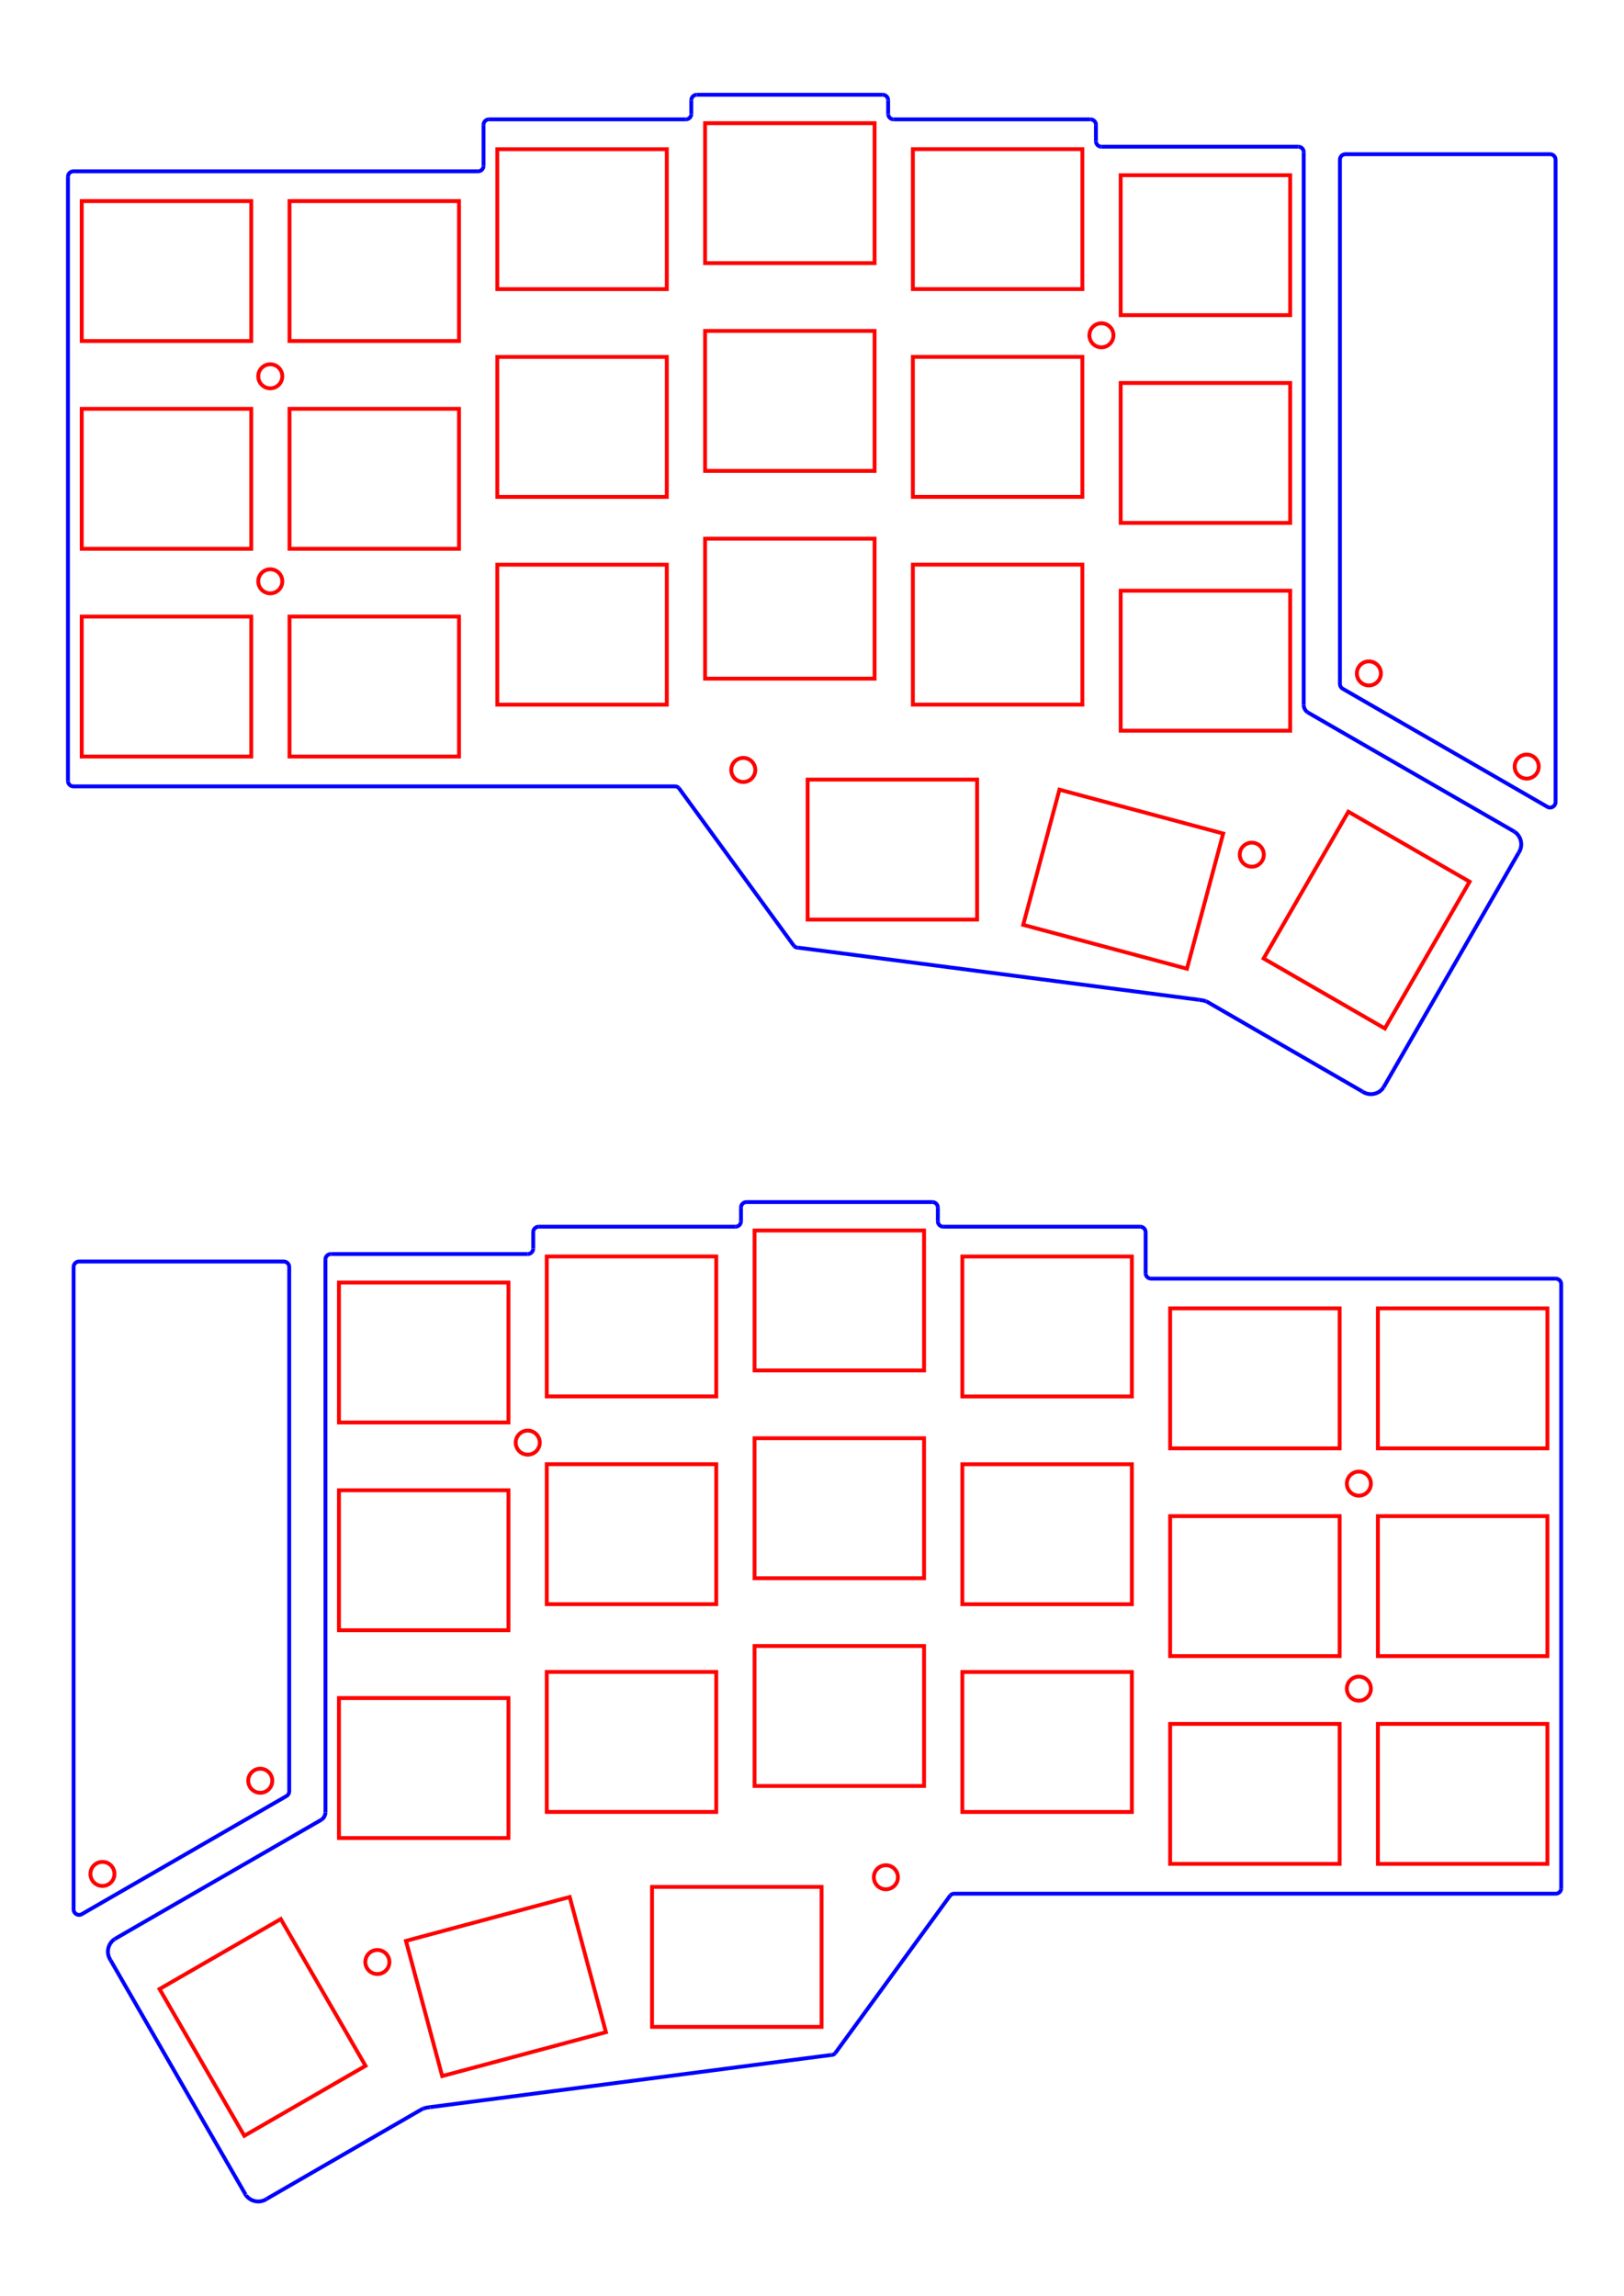 <?xml version="1.0" encoding="UTF-8" standalone="no"?>
<svg
   xmlns:dc="http://purl.org/dc/elements/1.1/"
   xmlns:cc="http://creativecommons.org/ns#"
   xmlns:rdf="http://www.w3.org/1999/02/22-rdf-syntax-ns#"
   xmlns:svg="http://www.w3.org/2000/svg"
   xmlns="http://www.w3.org/2000/svg"
   xmlns:sodipodi="http://sodipodi.sourceforge.net/DTD/sodipodi-0.dtd"
   xmlns:inkscape="http://www.inkscape.org/namespaces/inkscape"
   sodipodi:docname="top.svg"
   id="svg255"
   version="1.2"
   viewBox="0 0 420.945 595.276"
   height="595.276pt"
   width="420.945pt"
   inkscape:version="1.0.2-2 (e86c870879, 2021-01-15)">
  <defs
     id="defs259" />
  <sodipodi:namedview
     id="namedview257"
     inkscape:window-height="1057"
     inkscape:window-width="1920"
     inkscape:pageshadow="2"
     inkscape:pageopacity="0"
     guidetolerance="10"
     gridtolerance="10"
     objecttolerance="10"
     borderopacity="1"
     bordercolor="#666666"
     pagecolor="#ffffff"
     inkscape:document-rotation="0"
     showgrid="false"
     inkscape:zoom="0.5606643"
     inkscape:cx="553.49556"
     inkscape:cy="580.56054"
     inkscape:window-x="1912"
     inkscape:window-y="-8"
     inkscape:window-maximized="1"
     inkscape:current-layer="svg255" />
  <g
     id="surface1"
     style="stroke-width:1;stroke-miterlimit:4;stroke-dasharray:none">
    <path
       id="path2"
       transform="matrix(1,0,0,-1,403.205,41.393)"
       d="M -0.002 -0.001 L -0.002 -166.544 C -0.002 -167.634 -1.181 -168.318 -2.127 -167.771 L -55.185 -137.15 C -55.627 -136.896 -55.896 -136.427 -55.896 -135.923 L -55.896 -0.005 C -55.896 0.776 -55.259 1.409 -54.478 1.413 L -1.416 1.417 C -0.634 1.417 -0.002 0.784 -0.002 -0.001 Z M -0.002 -0.001 "
       style="fill:none;stroke-width:1;stroke-linecap:butt;stroke-linejoin:miter;stroke:rgb(0%, 0%, 100%);stroke-opacity:1;stroke-miterlimit:4;stroke-dasharray:none" />
    <path
       id="path4"
       transform="matrix(1,0,0,-1,337.924,182.77)"
       d="M 0.002 0 C 0.021 -0.75 0.393 -1.445 0.998 -1.886 "
       style="fill:none;stroke-width:1;stroke-linecap:butt;stroke-linejoin:miter;stroke:rgb(0%, 0%, 100%);stroke-opacity:1;stroke-miterlimit:4;stroke-dasharray:none" />
    <path
       id="path6"
       transform="matrix(1,0,0,-1,393.632,221.08)"
       d="M 0 0.001 C 1.211 1.798 0.739 4.244 -1.062 5.455 L -1.078 5.466 "
       style="fill:none;stroke-width:1;stroke-linecap:butt;stroke-linejoin:miter;stroke:rgb(0%, 0%, 100%);stroke-opacity:1;stroke-miterlimit:4;stroke-dasharray:none" />
    <path
       id="path8"
       transform="matrix(1,0,0,-1,392.551,215.607)"
       d="M -0 0.002 L -53.633 30.951 "
       style="fill:none;stroke-width:1;stroke-linecap:butt;stroke-linejoin:miter;stroke:rgb(0%, 0%, 100%);stroke-opacity:1;stroke-miterlimit:4;stroke-dasharray:none" />
    <path
       id="path10"
       transform="matrix(1,0,0,-1,353.151,282.977)"
       d="M 0.001 0.001 C 1.798 -1.214 4.244 -0.738 5.458 1.063 C 5.458 1.067 5.462 1.071 5.466 1.075 "
       style="fill:none;stroke-width:1;stroke-linecap:butt;stroke-linejoin:miter;stroke:rgb(0%, 0%, 100%);stroke-opacity:1;stroke-miterlimit:4;stroke-dasharray:none" />
    <path
       id="path12"
       transform="matrix(1,0,0,-1,312.632,259.56)"
       d="M 0 0.002 C -0.605 0.181 -1.226 0.306 -1.855 0.369 "
       style="fill:none;stroke-width:1;stroke-linecap:butt;stroke-linejoin:miter;stroke:rgb(0%, 0%, 100%);stroke-opacity:1;stroke-miterlimit:4;stroke-dasharray:none" />
    <path
       id="path14"
       transform="matrix(1,0,0,-1,358.61,281.898)"
       d="M -0.001 -0 L 35.023 60.82 "
       style="fill:none;stroke-width:1;stroke-linecap:butt;stroke-linejoin:miter;stroke:rgb(0%, 0%, 100%);stroke-opacity:1;stroke-miterlimit:4;stroke-dasharray:none" />
    <path
       id="path16"
       transform="matrix(1,0,0,-1,312.631,259.556)"
       d="M 0.002 0.002 L 40.514 -23.413 "
       style="fill:none;stroke-width:1;stroke-linecap:butt;stroke-linejoin:miter;stroke:rgb(0%, 0%, 100%);stroke-opacity:1;stroke-miterlimit:4;stroke-dasharray:none" />
    <path
       id="path18"
       transform="matrix(1,0,0,-1,206.827,245.667)"
       d="M 0.001 -0 L 103.946 -13.52 "
       style="fill:none;stroke-width:1;stroke-linecap:butt;stroke-linejoin:miter;stroke:rgb(0%, 0%, 100%);stroke-opacity:1;stroke-miterlimit:4;stroke-dasharray:none" />
    <path
       id="path20"
       transform="matrix(1,0,0,-1,205.827,245.255)"
       d="M 0.001 0.001 C 0.267 -0.264 0.626 -0.416 1.001 -0.416 "
       style="fill:none;stroke-width:1;stroke-linecap:butt;stroke-linejoin:miter;stroke:rgb(0%, 0%, 100%);stroke-opacity:1;stroke-miterlimit:4;stroke-dasharray:none" />
    <path
       id="path22"
       transform="matrix(1,0,0,-1,175.939,204.267)"
       d="M -0.002 0.001 L 29.885 -40.983 "
       style="fill:none;stroke-width:1;stroke-linecap:butt;stroke-linejoin:miter;stroke:rgb(0%, 0%, 100%);stroke-opacity:1;stroke-miterlimit:4;stroke-dasharray:none" />
    <path
       id="path24"
       transform="matrix(1,0,0,-1,337.924,39.445)"
       d="M 0.001 -0.001 L -0.006 -143.325 "
       style="fill:none;stroke-width:1;stroke-linecap:butt;stroke-linejoin:miter;stroke:rgb(0%, 0%, 100%);stroke-opacity:1;stroke-miterlimit:4;stroke-dasharray:none" />
    <path
       id="path26"
       transform="matrix(1,0,0,-1,337.931,39.45)"
       d="M -0.001 0 C -0.001 0.782 -0.634 1.418 -1.415 1.418 "
       style="fill:none;stroke-width:1;stroke-linecap:butt;stroke-linejoin:miter;stroke:rgb(0%, 0%, 100%);stroke-opacity:1;stroke-miterlimit:4;stroke-dasharray:none" />
    <path
       id="path28"
       transform="matrix(1,0,0,-1,175.941,204.275)"
       d="M 0 0.001 C -0.265 0.267 -0.625 0.416 -1.004 0.416 "
       style="fill:none;stroke-width:1;stroke-linecap:butt;stroke-linejoin:miter;stroke:rgb(0%, 0%, 100%);stroke-opacity:1;stroke-miterlimit:4;stroke-dasharray:none" />
    <path
       id="path30"
       transform="matrix(1,0,0,-1,17.616,202.442)"
       d="M 0.001 0 C 0.001 -0.785 0.634 -1.417 1.419 -1.417 "
       style="fill:none;stroke-width:1;stroke-linecap:butt;stroke-linejoin:miter;stroke:rgb(0%, 0%, 100%);stroke-opacity:1;stroke-miterlimit:4;stroke-dasharray:none" />
    <path
       id="path32"
       transform="matrix(1,0,0,-1,19.034,44.411)"
       d="M 0.001 0 C -0.784 0 -1.417 -0.636 -1.417 -1.418 "
       style="fill:none;stroke-width:1;stroke-linecap:butt;stroke-linejoin:miter;stroke:rgb(0%, 0%, 100%);stroke-opacity:1;stroke-miterlimit:4;stroke-dasharray:none" />
    <path
       id="path34"
       transform="matrix(1,0,0,-1,123.916,44.411)"
       d="M -0.002 0 C 0.784 0 1.416 0.633 1.416 1.418 "
       style="fill:none;stroke-width:1;stroke-linecap:butt;stroke-linejoin:miter;stroke:rgb(0%, 0%, 100%);stroke-opacity:1;stroke-miterlimit:4;stroke-dasharray:none" />
    <path
       id="path36"
       transform="matrix(1,0,0,-1,126.75,30.946)"
       d="M -0 0 C -0.781 0 -1.418 -0.636 -1.418 -1.417 "
       style="fill:none;stroke-width:1;stroke-linecap:butt;stroke-linejoin:miter;stroke:rgb(0%, 0%, 100%);stroke-opacity:1;stroke-miterlimit:4;stroke-dasharray:none" />
    <path
       id="path38"
       transform="matrix(1,0,0,-1,177.774,30.946)"
       d="M -0 0 C 0.781 0 1.418 0.633 1.418 1.418 "
       style="fill:none;stroke-width:1;stroke-linecap:butt;stroke-linejoin:miter;stroke:rgb(0%, 0%, 100%);stroke-opacity:1;stroke-miterlimit:4;stroke-dasharray:none" />
    <path
       id="path40"
       transform="matrix(1,0,0,-1,180.608,24.568)"
       d="M 0.001 0.001 C -0.784 0.001 -1.417 -0.635 -1.417 -1.416 "
       style="fill:none;stroke-width:1;stroke-linecap:butt;stroke-linejoin:miter;stroke:rgb(0%, 0%, 100%);stroke-opacity:1;stroke-miterlimit:4;stroke-dasharray:none" />
    <path
       id="path42"
       transform="matrix(1,0,0,-1,230.215,25.986)"
       d="M -0 0.001 C -0 0.783 -0.633 1.419 -1.418 1.419 "
       style="fill:none;stroke-width:1;stroke-linecap:butt;stroke-linejoin:miter;stroke:rgb(0%, 0%, 100%);stroke-opacity:1;stroke-miterlimit:4;stroke-dasharray:none" />
    <path
       id="path44"
       transform="matrix(1,0,0,-1,230.215,29.529)"
       d="M -0 0.001 C -0 -0.784 0.633 -1.417 1.418 -1.417 "
       style="fill:none;stroke-width:1;stroke-linecap:butt;stroke-linejoin:miter;stroke:rgb(0%, 0%, 100%);stroke-opacity:1;stroke-miterlimit:4;stroke-dasharray:none" />
    <path
       id="path46"
       transform="matrix(1,0,0,-1,284.073,32.363)"
       d="M 0.001 -0 C 0.001 0.781 -0.635 1.417 -1.417 1.417 "
       style="fill:none;stroke-width:1;stroke-linecap:butt;stroke-linejoin:miter;stroke:rgb(0%, 0%, 100%);stroke-opacity:1;stroke-miterlimit:4;stroke-dasharray:none" />
    <path
       id="path48"
       transform="matrix(1,0,0,-1,284.073,36.616)"
       d="M 0.001 -0.001 C 0.001 -0.783 0.634 -1.416 1.415 -1.416 "
       style="fill:none;stroke-width:1;stroke-linecap:butt;stroke-linejoin:miter;stroke:rgb(0%, 0%, 100%);stroke-opacity:1;stroke-miterlimit:4;stroke-dasharray:none" />
    <path
       id="path50"
       transform="matrix(1,0,0,-1,174.938,203.857)"
       d="M -0.001 0.002 L -155.911 0.002 "
       style="fill:none;stroke-width:1;stroke-linecap:butt;stroke-linejoin:miter;stroke:rgb(0%, 0%, 100%);stroke-opacity:1;stroke-miterlimit:4;stroke-dasharray:none" />
    <path
       id="path52"
       transform="matrix(1,0,0,-1,17.611,45.825)"
       d="M 0.002 0 L 0.002 -156.613 "
       style="fill:none;stroke-width:1;stroke-linecap:butt;stroke-linejoin:miter;stroke:rgb(0%, 0%, 100%);stroke-opacity:1;stroke-miterlimit:4;stroke-dasharray:none" />
    <path
       id="path54"
       transform="matrix(1,0,0,-1,123.912,44.406)"
       d="M -0.002 -0 L -104.88 -0 "
       style="fill:none;stroke-width:1;stroke-linecap:butt;stroke-linejoin:miter;stroke:rgb(0%, 0%, 100%);stroke-opacity:1;stroke-miterlimit:4;stroke-dasharray:none" />
    <path
       id="path56"
       transform="matrix(1,0,0,-1,125.33,32.36)"
       d="M 0.002 0.001 L 0.002 -10.628 "
       style="fill:none;stroke-width:1;stroke-linecap:butt;stroke-linejoin:miter;stroke:rgb(0%, 0%, 100%);stroke-opacity:1;stroke-miterlimit:4;stroke-dasharray:none" />
    <path
       id="path58"
       transform="matrix(1,0,0,-1,177.768,30.942)"
       d="M 0.002 0 L -51.018 0 "
       style="fill:none;stroke-width:1;stroke-linecap:butt;stroke-linejoin:miter;stroke:rgb(0%, 0%, 100%);stroke-opacity:1;stroke-miterlimit:4;stroke-dasharray:none" />
    <path
       id="path60"
       transform="matrix(1,0,0,-1,179.186,25.981)"
       d="M 0.001 0.001 L 0.001 -3.542 "
       style="fill:none;stroke-width:1;stroke-linecap:butt;stroke-linejoin:miter;stroke:rgb(0%, 0%, 100%);stroke-opacity:1;stroke-miterlimit:4;stroke-dasharray:none" />
    <path
       id="path62"
       transform="matrix(1,0,0,-1,228.794,24.563)"
       d="M -0.001 0.001 L -48.189 0.001 "
       style="fill:none;stroke-width:1;stroke-linecap:butt;stroke-linejoin:miter;stroke:rgb(0%, 0%, 100%);stroke-opacity:1;stroke-miterlimit:4;stroke-dasharray:none" />
    <path
       id="path64"
       transform="matrix(1,0,0,-1,230.213,29.524)"
       d="M -0.002 0 L -0.002 3.543 "
       style="fill:none;stroke-width:1;stroke-linecap:butt;stroke-linejoin:miter;stroke:rgb(0%, 0%, 100%);stroke-opacity:1;stroke-miterlimit:4;stroke-dasharray:none" />
    <path
       id="path66"
       transform="matrix(1,0,0,-1,282.65,30.942)"
       d="M -0.002 0 L -51.017 0 "
       style="fill:none;stroke-width:1;stroke-linecap:butt;stroke-linejoin:miter;stroke:rgb(0%, 0%, 100%);stroke-opacity:1;stroke-miterlimit:4;stroke-dasharray:none" />
    <path
       id="path68"
       transform="matrix(1,0,0,-1,284.068,36.608)"
       d="M 0.002 -0.001 L 0.002 4.249 "
       style="fill:none;stroke-width:1;stroke-linecap:butt;stroke-linejoin:miter;stroke:rgb(0%, 0%, 100%);stroke-opacity:1;stroke-miterlimit:4;stroke-dasharray:none" />
    <path
       id="path70"
       transform="matrix(1,0,0,-1,336.513,38.027)"
       d="M -0.001 -0 L -51.025 -0 "
       style="fill:none;stroke-width:1;stroke-linecap:butt;stroke-linejoin:miter;stroke:rgb(0%, 0%, 100%);stroke-opacity:1;stroke-miterlimit:4;stroke-dasharray:none" />
    <path
       id="path72"
       transform="matrix(1,0,0,-1,19.074,328.457)"
       d="M -0 0 L -0 -166.546 C -0 -167.636 1.18 -168.32 2.125 -167.773 L 55.187 -137.152 C 55.625 -136.898 55.894 -136.429 55.894 -135.921 L 55.894 -0.007 C 55.894 0.774 55.262 1.411 54.48 1.411 L 1.418 1.418 C 0.637 1.418 -0 0.782 -0 0 Z M -0 0 "
       style="fill:none;stroke-width:1;stroke-linecap:butt;stroke-linejoin:miter;stroke:rgb(0%, 0%, 100%);stroke-opacity:1;stroke-miterlimit:4;stroke-dasharray:none" />
    <path
       id="path74"
       transform="matrix(1,0,0,-1,84.356,469.836)"
       d="M -0 -0 C -0.023 -0.75 -0.391 -1.446 -1 -1.883 "
       style="fill:none;stroke-width:1;stroke-linecap:butt;stroke-linejoin:miter;stroke:rgb(0%, 0%, 100%);stroke-opacity:1;stroke-miterlimit:4;stroke-dasharray:none" />
    <path
       id="path76"
       transform="matrix(1,0,0,-1,28.647,508.145)"
       d="M 0.001 0 C -1.213 1.801 -0.737 4.243 1.064 5.457 L 1.076 5.465 "
       style="fill:none;stroke-width:1;stroke-linecap:butt;stroke-linejoin:miter;stroke:rgb(0%, 0%, 100%);stroke-opacity:1;stroke-miterlimit:4;stroke-dasharray:none" />
    <path
       id="path78"
       transform="matrix(1,0,0,-1,29.729,502.672)"
       d="M 0.002 0.001 L 53.635 30.954 "
       style="fill:none;stroke-width:1;stroke-linecap:butt;stroke-linejoin:miter;stroke:rgb(0%, 0%, 100%);stroke-opacity:1;stroke-miterlimit:4;stroke-dasharray:none" />
    <path
       id="path80"
       transform="matrix(1,0,0,-1,69.129,570.042)"
       d="M 0 -0.001 C -1.8 -1.212 -4.246 -0.74 -5.457 1.061 C -5.461 1.065 -5.464 1.073 -5.464 1.077 "
       style="fill:none;stroke-width:1;stroke-linecap:butt;stroke-linejoin:miter;stroke:rgb(0%, 0%, 100%);stroke-opacity:1;stroke-miterlimit:4;stroke-dasharray:none" />
    <path
       id="path82"
       transform="matrix(1,0,0,-1,109.647,546.625)"
       d="M 0.001 -0.001 C 0.607 0.183 1.228 0.304 1.857 0.367 "
       style="fill:none;stroke-width:1;stroke-linecap:butt;stroke-linejoin:miter;stroke:rgb(0%, 0%, 100%);stroke-opacity:1;stroke-miterlimit:4;stroke-dasharray:none" />
    <path
       id="path84"
       transform="matrix(1,0,0,-1,63.669,568.962)"
       d="M -0.001 0.001 L -35.021 60.818 "
       style="fill:none;stroke-width:1;stroke-linecap:butt;stroke-linejoin:miter;stroke:rgb(0%, 0%, 100%);stroke-opacity:1;stroke-miterlimit:4;stroke-dasharray:none" />
    <path
       id="path86"
       transform="matrix(1,0,0,-1,109.648,546.621)"
       d="M -0 -0 L -40.516 -23.415 "
       style="fill:none;stroke-width:1;stroke-linecap:butt;stroke-linejoin:miter;stroke:rgb(0%, 0%, 100%);stroke-opacity:1;stroke-miterlimit:4;stroke-dasharray:none" />
    <path
       id="path88"
       transform="matrix(1,0,0,-1,215.452,532.732)"
       d="M 0.001 0.001 L -103.944 -13.522 "
       style="fill:none;stroke-width:1;stroke-linecap:butt;stroke-linejoin:miter;stroke:rgb(0%, 0%, 100%);stroke-opacity:1;stroke-miterlimit:4;stroke-dasharray:none" />
    <path
       id="path90"
       transform="matrix(1,0,0,-1,216.452,532.321)"
       d="M 0.001 0 C -0.265 -0.265 -0.624 -0.414 -1.003 -0.414 "
       style="fill:none;stroke-width:1;stroke-linecap:butt;stroke-linejoin:miter;stroke:rgb(0%, 0%, 100%);stroke-opacity:1;stroke-miterlimit:4;stroke-dasharray:none" />
    <path
       id="path92"
       transform="matrix(1,0,0,-1,246.34,491.332)"
       d="M -0.001 0 L -29.887 -40.984 "
       style="fill:none;stroke-width:1;stroke-linecap:butt;stroke-linejoin:miter;stroke:rgb(0%, 0%, 100%);stroke-opacity:1;stroke-miterlimit:4;stroke-dasharray:none" />
    <path
       id="path94"
       transform="matrix(1,0,0,-1,84.355,326.51)"
       d="M 0 -0.001 L 0.008 -143.322 "
       style="fill:none;stroke-width:1;stroke-linecap:butt;stroke-linejoin:miter;stroke:rgb(0%, 0%, 100%);stroke-opacity:1;stroke-miterlimit:4;stroke-dasharray:none" />
    <path
       id="path96"
       transform="matrix(1,0,0,-1,84.348,326.515)"
       d="M -0.001 -0 C -0.001 0.785 0.632 1.418 1.417 1.418 "
       style="fill:none;stroke-width:1;stroke-linecap:butt;stroke-linejoin:miter;stroke:rgb(0%, 0%, 100%);stroke-opacity:1;stroke-miterlimit:4;stroke-dasharray:none" />
    <path
       id="path98"
       transform="matrix(1,0,0,-1,246.338,491.339)"
       d="M 0.002 -0 C 0.267 0.265 0.627 0.414 1.002 0.414 "
       style="fill:none;stroke-width:1;stroke-linecap:butt;stroke-linejoin:miter;stroke:rgb(0%, 0%, 100%);stroke-opacity:1;stroke-miterlimit:4;stroke-dasharray:none" />
    <path
       id="path100"
       transform="matrix(1,0,0,-1,404.663,489.507)"
       d="M 0.001 -0.001 C 0.001 -0.782 -0.636 -1.418 -1.417 -1.418 "
       style="fill:none;stroke-width:1;stroke-linecap:butt;stroke-linejoin:miter;stroke:rgb(0%, 0%, 100%);stroke-opacity:1;stroke-miterlimit:4;stroke-dasharray:none" />
    <path
       id="path102"
       transform="matrix(1,0,0,-1,403.245,331.476)"
       d="M 0.001 -0 C 0.782 -0 1.419 -0.633 1.419 -1.418 "
       style="fill:none;stroke-width:1;stroke-linecap:butt;stroke-linejoin:miter;stroke:rgb(0%, 0%, 100%);stroke-opacity:1;stroke-miterlimit:4;stroke-dasharray:none" />
    <path
       id="path104"
       transform="matrix(1,0,0,-1,298.364,331.476)"
       d="M -0.001 -0 C -0.782 -0 -1.418 0.636 -1.418 1.418 "
       style="fill:none;stroke-width:1;stroke-linecap:butt;stroke-linejoin:miter;stroke:rgb(0%, 0%, 100%);stroke-opacity:1;stroke-miterlimit:4;stroke-dasharray:none" />
    <path
       id="path106"
       transform="matrix(1,0,0,-1,295.529,318.011)"
       d="M 0.002 -0 C 0.783 -0 1.416 -0.633 1.416 -1.418 "
       style="fill:none;stroke-width:1;stroke-linecap:butt;stroke-linejoin:miter;stroke:rgb(0%, 0%, 100%);stroke-opacity:1;stroke-miterlimit:4;stroke-dasharray:none" />
    <path
       id="path108"
       transform="matrix(1,0,0,-1,244.506,318.011)"
       d="M 0.002 -0 C -0.783 -0 -1.416 0.632 -1.416 1.418 "
       style="fill:none;stroke-width:1;stroke-linecap:butt;stroke-linejoin:miter;stroke:rgb(0%, 0%, 100%);stroke-opacity:1;stroke-miterlimit:4;stroke-dasharray:none" />
    <path
       id="path110"
       transform="matrix(1,0,0,-1,241.671,311.632)"
       d="M 0.001 -0 C 0.782 -0 1.419 -0.637 1.419 -1.418 "
       style="fill:none;stroke-width:1;stroke-linecap:butt;stroke-linejoin:miter;stroke:rgb(0%, 0%, 100%);stroke-opacity:1;stroke-miterlimit:4;stroke-dasharray:none" />
    <path
       id="path112"
       transform="matrix(1,0,0,-1,192.065,313.05)"
       d="M 0.002 -0 C 0.002 0.781 0.635 1.417 1.416 1.417 "
       style="fill:none;stroke-width:1;stroke-linecap:butt;stroke-linejoin:miter;stroke:rgb(0%, 0%, 100%);stroke-opacity:1;stroke-miterlimit:4;stroke-dasharray:none" />
    <path
       id="path114"
       transform="matrix(1,0,0,-1,192.065,316.593)"
       d="M 0.002 -0 C 0.002 -0.782 -0.635 -1.418 -1.416 -1.418 "
       style="fill:none;stroke-width:1;stroke-linecap:butt;stroke-linejoin:miter;stroke:rgb(0%, 0%, 100%);stroke-opacity:1;stroke-miterlimit:4;stroke-dasharray:none" />
    <path
       id="path116"
       transform="matrix(1,0,0,-1,138.207,319.428)"
       d="M 0 -0.001 C 0 0.784 0.633 1.417 1.418 1.417 "
       style="fill:none;stroke-width:1;stroke-linecap:butt;stroke-linejoin:miter;stroke:rgb(0%, 0%, 100%);stroke-opacity:1;stroke-miterlimit:4;stroke-dasharray:none" />
    <path
       id="path118"
       transform="matrix(1,0,0,-1,138.207,323.68)"
       d="M 0 0.001 C 0 -0.785 -0.636 -1.417 -1.418 -1.417 "
       style="fill:none;stroke-width:1;stroke-linecap:butt;stroke-linejoin:miter;stroke:rgb(0%, 0%, 100%);stroke-opacity:1;stroke-miterlimit:4;stroke-dasharray:none" />
    <path
       id="path120"
       transform="matrix(1,0,0,-1,247.341,490.922)"
       d="M -0.001 0.001 L 155.909 0.001 "
       style="fill:none;stroke-width:1;stroke-linecap:butt;stroke-linejoin:miter;stroke:rgb(0%, 0%, 100%);stroke-opacity:1;stroke-miterlimit:4;stroke-dasharray:none" />
    <path
       id="path122"
       transform="matrix(1,0,0,-1,404.668,332.889)"
       d="M -0 -0.001 L -0 -156.615 "
       style="fill:none;stroke-width:1;stroke-linecap:butt;stroke-linejoin:miter;stroke:rgb(0%, 0%, 100%);stroke-opacity:1;stroke-miterlimit:4;stroke-dasharray:none" />
    <path
       id="path124"
       transform="matrix(1,0,0,-1,298.367,331.471)"
       d="M -0 -0.001 L 104.883 -0.001 "
       style="fill:none;stroke-width:1;stroke-linecap:butt;stroke-linejoin:miter;stroke:rgb(0%, 0%, 100%);stroke-opacity:1;stroke-miterlimit:4;stroke-dasharray:none" />
    <path
       id="path126"
       transform="matrix(1,0,0,-1,296.949,319.425)"
       d="M 0 -0 L 0 -10.625 "
       style="fill:none;stroke-width:1;stroke-linecap:butt;stroke-linejoin:miter;stroke:rgb(0%, 0%, 100%);stroke-opacity:1;stroke-miterlimit:4;stroke-dasharray:none" />
    <path
       id="path128"
       transform="matrix(1,0,0,-1,244.511,318.007)"
       d="M 0 -0 L 51.02 -0 "
       style="fill:none;stroke-width:1;stroke-linecap:butt;stroke-linejoin:miter;stroke:rgb(0%, 0%, 100%);stroke-opacity:1;stroke-miterlimit:4;stroke-dasharray:none" />
    <path
       id="path130"
       transform="matrix(1,0,0,-1,243.093,313.046)"
       d="M 0.001 -0 L 0.001 -3.543 "
       style="fill:none;stroke-width:1;stroke-linecap:butt;stroke-linejoin:miter;stroke:rgb(0%, 0%, 100%);stroke-opacity:1;stroke-miterlimit:4;stroke-dasharray:none" />
    <path
       id="path132"
       transform="matrix(1,0,0,-1,193.485,311.627)"
       d="M -0.001 -0.001 L 48.191 -0.001 "
       style="fill:none;stroke-width:1;stroke-linecap:butt;stroke-linejoin:miter;stroke:rgb(0%, 0%, 100%);stroke-opacity:1;stroke-miterlimit:4;stroke-dasharray:none" />
    <path
       id="path134"
       transform="matrix(1,0,0,-1,192.066,316.588)"
       d="M -0 -0.001 L -0 3.542 "
       style="fill:none;stroke-width:1;stroke-linecap:butt;stroke-linejoin:miter;stroke:rgb(0%, 0%, 100%);stroke-opacity:1;stroke-miterlimit:4;stroke-dasharray:none" />
    <path
       id="path136"
       transform="matrix(1,0,0,-1,139.629,318.007)"
       d="M -0 -0 L 51.019 -0 "
       style="fill:none;stroke-width:1;stroke-linecap:butt;stroke-linejoin:miter;stroke:rgb(0%, 0%, 100%);stroke-opacity:1;stroke-miterlimit:4;stroke-dasharray:none" />
    <path
       id="path138"
       transform="matrix(1,0,0,-1,138.211,323.673)"
       d="M -0 0.002 L -0 4.248 "
       style="fill:none;stroke-width:1;stroke-linecap:butt;stroke-linejoin:miter;stroke:rgb(0%, 0%, 100%);stroke-opacity:1;stroke-miterlimit:4;stroke-dasharray:none" />
    <path
       id="path140"
       transform="matrix(1,0,0,-1,85.766,325.091)"
       d="M -0.001 0.001 L 51.027 0.001 "
       style="fill:none;stroke-width:1;stroke-linecap:butt;stroke-linejoin:miter;stroke:rgb(0%, 0%, 100%);stroke-opacity:1;stroke-miterlimit:4;stroke-dasharray:none" />
    <path
       id="path142"
       transform="matrix(1,0,0,-1,357.934,174.577)"
       d="M -0.001 -0.001 C -0.001 -1.724 -1.395 -3.119 -3.118 -3.119 C -4.84 -3.119 -6.235 -1.724 -6.235 -0.001 C -6.235 1.721 -4.84 3.12 -3.118 3.12 C -1.395 3.12 -0.001 1.721 -0.001 -0.001 Z M -0.001 -0.001 "
       style="fill:none;stroke-width:1;stroke-linecap:butt;stroke-linejoin:miter;stroke:rgb(100%, 0%, 0%);stroke-opacity:1;stroke-miterlimit:4;stroke-dasharray:none" />
    <path
       id="path144"
       transform="matrix(1,0,0,-1,398.844,198.731)"
       d="M -0 0.001 C -0 -1.722 -1.395 -3.117 -3.117 -3.117 C -4.84 -3.117 -6.234 -1.722 -6.234 0.001 C -6.234 1.723 -4.84 3.118 -3.117 3.118 C -1.395 3.118 -0 1.723 -0 0.001 Z M -0 0.001 "
       style="fill:none;stroke-width:1;stroke-linecap:butt;stroke-linejoin:miter;stroke:rgb(100%, 0%, 0%);stroke-opacity:1;stroke-miterlimit:4;stroke-dasharray:none" />
    <path
       id="path146"
       transform="matrix(1,0,0,-1,73.175,97.551)"
       d="M 0 0.001 C 0 -1.722 -1.394 -3.117 -3.117 -3.117 C -4.839 -3.117 -6.238 -1.722 -6.238 0.001 C -6.238 1.723 -4.839 3.118 -3.117 3.118 C -1.394 3.118 0 1.723 0 0.001 Z M 0 0.001 "
       style="fill:none;stroke-width:1;stroke-linecap:butt;stroke-linejoin:miter;stroke:rgb(100%, 0%, 0%);stroke-opacity:1;stroke-miterlimit:4;stroke-dasharray:none" />
    <path
       id="path148"
       transform="matrix(1,0,0,-1,70.057,147.583)"
       d="M 0.001 0 C 1.72 0 3.119 -1.394 3.119 -3.117 C 3.119 -4.839 1.72 -6.238 0.001 -6.238 C -1.721 -6.238 -3.12 -4.839 -3.12 -3.117 C -3.12 -1.394 -1.721 0 0.001 0 Z M 0.001 0 "
       style="fill:none;stroke-width:1;stroke-linecap:butt;stroke-linejoin:miter;stroke:rgb(100%, 0%, 0%);stroke-opacity:1;stroke-miterlimit:4;stroke-dasharray:none" />
    <path
       id="path150"
       transform="matrix(1,0,0,-1,285.49,83.803)"
       d="M 0.002 -0.001 C 1.721 -0.001 3.119 -1.396 3.119 -3.119 C 3.119 -4.841 1.721 -6.236 0.002 -6.236 C -1.721 -6.236 -3.119 -4.841 -3.119 -3.119 C -3.119 -1.396 -1.721 -0.001 0.002 -0.001 Z M 0.002 -0.001 "
       style="fill:none;stroke-width:1;stroke-linecap:butt;stroke-linejoin:miter;stroke:rgb(100%, 0%, 0%);stroke-opacity:1;stroke-miterlimit:4;stroke-dasharray:none" />
    <path
       id="path152"
       transform="matrix(1,0,0,-1,192.656,196.481)"
       d="M 0 0.001 C 1.723 0.001 3.118 -1.398 3.118 -3.117 C 3.118 -4.839 1.723 -6.238 0 -6.238 C -1.722 -6.238 -3.117 -4.839 -3.117 -3.117 C -3.117 -1.398 -1.722 0.001 0 0.001 Z M 0 0.001 "
       style="fill:none;stroke-width:1;stroke-linecap:butt;stroke-linejoin:miter;stroke:rgb(100%, 0%, 0%);stroke-opacity:1;stroke-miterlimit:4;stroke-dasharray:none" />
    <path
       id="path154"
       transform="matrix(1,0,0,-1,324.467,218.45)"
       d="M 0.002 0 C 1.721 0 3.119 -1.394 3.119 -3.117 C 3.119 -4.839 1.721 -6.234 0.002 -6.234 C -1.721 -6.234 -3.119 -4.839 -3.119 -3.117 C -3.119 -1.394 -1.721 0 0.002 0 Z M 0.002 0 "
       style="fill:none;stroke-width:1;stroke-linecap:butt;stroke-linejoin:miter;stroke:rgb(100%, 0%, 0%);stroke-opacity:1;stroke-miterlimit:4;stroke-dasharray:none" />
    <path
       id="path156"
       transform="matrix(1,0,0,-1,64.345,461.642)"
       d="M -0.002 0.001 C -0.002 -1.721 1.397 -3.12 3.12 -3.12 C 4.838 -3.12 6.237 -1.721 6.237 0.001 C 6.237 1.724 4.838 3.119 3.12 3.119 C 1.397 3.119 -0.002 1.724 -0.002 0.001 Z M -0.002 0.001 "
       style="fill:none;stroke-width:1;stroke-linecap:butt;stroke-linejoin:miter;stroke:rgb(100%, 0%, 0%);stroke-opacity:1;stroke-miterlimit:4;stroke-dasharray:none" />
    <path
       id="path158"
       transform="matrix(1,0,0,-1,23.436,485.795)"
       d="M 0.002 -0.001 C 0.002 -1.724 1.396 -3.119 3.119 -3.119 C 4.842 -3.119 6.236 -1.724 6.236 -0.001 C 6.236 1.721 4.842 3.12 3.119 3.12 C 1.396 3.12 0.002 1.721 0.002 -0.001 Z M 0.002 -0.001 "
       style="fill:none;stroke-width:1;stroke-linecap:butt;stroke-linejoin:miter;stroke:rgb(100%, 0%, 0%);stroke-opacity:1;stroke-miterlimit:4;stroke-dasharray:none" />
    <path
       id="path160"
       transform="matrix(1,0,0,-1,349.104,384.616)"
       d="M 0.002 -0.001 C 0.002 -1.724 1.396 -3.119 3.119 -3.119 C 4.842 -3.119 6.236 -1.724 6.236 -0.001 C 6.236 1.721 4.842 3.12 3.119 3.12 C 1.396 3.12 0.002 1.721 0.002 -0.001 Z M 0.002 -0.001 "
       style="fill:none;stroke-width:1;stroke-linecap:butt;stroke-linejoin:miter;stroke:rgb(100%, 0%, 0%);stroke-opacity:1;stroke-miterlimit:4;stroke-dasharray:none" />
    <path
       id="path162"
       transform="matrix(1,0,0,-1,352.222,434.648)"
       d="M 0.001 -0 C -1.722 -0 -3.116 -1.395 -3.116 -3.118 C -3.116 -4.84 -1.722 -6.235 0.001 -6.235 C 1.724 -6.235 3.118 -4.84 3.118 -3.118 C 3.118 -1.395 1.724 -0 0.001 -0 Z M 0.001 -0 "
       style="fill:none;stroke-width:1;stroke-linecap:butt;stroke-linejoin:miter;stroke:rgb(100%, 0%, 0%);stroke-opacity:1;stroke-miterlimit:4;stroke-dasharray:none" />
    <path
       id="path164"
       transform="matrix(1,0,0,-1,136.789,370.869)"
       d="M 0 0.002 C -1.722 0.002 -3.117 -1.397 -3.117 -3.12 C -3.117 -4.838 -1.722 -6.237 0 -6.237 C 1.723 -6.237 3.118 -4.838 3.118 -3.12 C 3.118 -1.397 1.723 0.002 0 0.002 Z M 0 0.002 "
       style="fill:none;stroke-width:1;stroke-linecap:butt;stroke-linejoin:miter;stroke:rgb(100%, 0%, 0%);stroke-opacity:1;stroke-miterlimit:4;stroke-dasharray:none" />
    <path
       id="path166"
       transform="matrix(1,0,0,-1,229.623,483.545)"
       d="M 0.002 -0.001 C -1.721 -0.001 -3.119 -1.396 -3.119 -3.119 C -3.119 -4.841 -1.721 -6.236 0.002 -6.236 C 1.721 -6.236 3.119 -4.841 3.119 -3.119 C 3.119 -1.396 1.721 -0.001 0.002 -0.001 Z M 0.002 -0.001 "
       style="fill:none;stroke-width:1;stroke-linecap:butt;stroke-linejoin:miter;stroke:rgb(100%, 0%, 0%);stroke-opacity:1;stroke-miterlimit:4;stroke-dasharray:none" />
    <path
       id="path168"
       transform="matrix(1,0,0,-1,97.813,505.514)"
       d="M -0 -0.001 C -1.723 -0.001 -3.117 -1.396 -3.117 -3.119 C -3.117 -4.841 -1.723 -6.236 -0 -6.236 C 1.723 -6.236 3.117 -4.841 3.117 -3.119 C 3.117 -1.396 1.723 -0.001 -0 -0.001 Z M -0 -0.001 "
       style="fill:none;stroke-width:1;stroke-linecap:butt;stroke-linejoin:miter;stroke:rgb(100%, 0%, 0%);stroke-opacity:1;stroke-miterlimit:4;stroke-dasharray:none" />
    <path
       id="path170"
       transform="matrix(1,0,0,-1,0,595.276)"
       d="M 65.121 506.866 L 21.184 506.866 L 21.184 543.151 L 65.121 543.151 Z M 65.121 506.866 "
       style="fill:none;stroke-width:1;stroke-linecap:butt;stroke-linejoin:miter;stroke:rgb(100%, 0%, 0%);stroke-opacity:1;stroke-miterlimit:4;stroke-dasharray:none" />
    <path
       id="path172"
       transform="matrix(1,0,0,-1,0,595.276)"
       d="M 65.121 453.01 L 21.184 453.01 L 21.184 489.292 L 65.121 489.292 Z M 65.121 453.01 "
       style="fill:none;stroke-width:1;stroke-linecap:butt;stroke-linejoin:miter;stroke:rgb(100%, 0%, 0%);stroke-opacity:1;stroke-miterlimit:4;stroke-dasharray:none" />
    <path
       id="path174"
       transform="matrix(1,0,0,-1,0,595.276)"
       d="M 65.121 399.151 L 21.184 399.151 L 21.184 435.432 L 65.121 435.432 Z M 65.121 399.151 "
       style="fill:none;stroke-width:1;stroke-linecap:butt;stroke-linejoin:miter;stroke:rgb(100%, 0%, 0%);stroke-opacity:1;stroke-miterlimit:4;stroke-dasharray:none" />
    <path
       id="path176"
       transform="matrix(1,0,0,-1,0,595.276)"
       d="M 118.977 506.87 L 75.039 506.87 L 75.039 543.151 L 118.977 543.151 Z M 118.977 506.87 "
       style="fill:none;stroke-width:1;stroke-linecap:butt;stroke-linejoin:miter;stroke:rgb(100%, 0%, 0%);stroke-opacity:1;stroke-miterlimit:4;stroke-dasharray:none" />
    <path
       id="path178"
       transform="matrix(1,0,0,-1,0,595.276)"
       d="M 118.977 453.01 L 75.039 453.01 L 75.039 489.296 L 118.977 489.296 Z M 118.977 453.01 "
       style="fill:none;stroke-width:1;stroke-linecap:butt;stroke-linejoin:miter;stroke:rgb(100%, 0%, 0%);stroke-opacity:1;stroke-miterlimit:4;stroke-dasharray:none" />
    <path
       id="path180"
       transform="matrix(1,0,0,-1,0,595.276)"
       d="M 118.977 399.151 L 75.039 399.151 L 75.039 435.436 L 118.977 435.436 Z M 118.977 399.151 "
       style="fill:none;stroke-width:1;stroke-linecap:butt;stroke-linejoin:miter;stroke:rgb(100%, 0%, 0%);stroke-opacity:1;stroke-miterlimit:4;stroke-dasharray:none" />
    <path
       id="path182"
       transform="matrix(1,0,0,-1,0,595.276)"
       d="M 172.836 520.319 L 128.898 520.319 L 128.898 556.6 L 172.836 556.6 Z M 172.836 520.319 "
       style="fill:none;stroke-width:1;stroke-linecap:butt;stroke-linejoin:miter;stroke:rgb(100%, 0%, 0%);stroke-opacity:1;stroke-miterlimit:4;stroke-dasharray:none" />
    <path
       id="path184"
       transform="matrix(1,0,0,-1,0,595.276)"
       d="M 172.836 466.46 L 128.898 466.46 L 128.898 502.745 L 172.836 502.745 Z M 172.836 466.46 "
       style="fill:none;stroke-width:1;stroke-linecap:butt;stroke-linejoin:miter;stroke:rgb(100%, 0%, 0%);stroke-opacity:1;stroke-miterlimit:4;stroke-dasharray:none" />
    <path
       id="path186"
       transform="matrix(1,0,0,-1,0,595.276)"
       d="M 172.836 412.604 L 128.898 412.604 L 128.898 448.885 L 172.836 448.885 Z M 172.836 412.604 "
       style="fill:none;stroke-width:1;stroke-linecap:butt;stroke-linejoin:miter;stroke:rgb(100%, 0%, 0%);stroke-opacity:1;stroke-miterlimit:4;stroke-dasharray:none" />
    <path
       id="path188"
       transform="matrix(1,0,0,-1,0,595.276)"
       d="M 226.695 527.061 L 182.762 527.061 L 182.762 563.346 L 226.695 563.346 Z M 226.695 527.061 "
       style="fill:none;stroke-width:1;stroke-linecap:butt;stroke-linejoin:miter;stroke:rgb(100%, 0%, 0%);stroke-opacity:1;stroke-miterlimit:4;stroke-dasharray:none" />
    <path
       id="path190"
       transform="matrix(1,0,0,-1,0,595.276)"
       d="M 226.695 473.206 L 182.762 473.206 L 182.762 509.487 L 226.695 509.487 Z M 226.695 473.206 "
       style="fill:none;stroke-width:1;stroke-linecap:butt;stroke-linejoin:miter;stroke:rgb(100%, 0%, 0%);stroke-opacity:1;stroke-miterlimit:4;stroke-dasharray:none" />
    <path
       id="path192"
       transform="matrix(1,0,0,-1,0,595.276)"
       d="M 226.695 419.346 L 182.762 419.346 L 182.762 455.628 L 226.695 455.628 Z M 226.695 419.346 "
       style="fill:none;stroke-width:1;stroke-linecap:butt;stroke-linejoin:miter;stroke:rgb(100%, 0%, 0%);stroke-opacity:1;stroke-miterlimit:4;stroke-dasharray:none" />
    <path
       id="path194"
       transform="matrix(1,0,0,-1,0,595.276)"
       d="M 280.559 520.331 L 236.621 520.331 L 236.621 556.616 L 280.559 556.616 Z M 280.559 520.331 "
       style="fill:none;stroke-width:1;stroke-linecap:butt;stroke-linejoin:miter;stroke:rgb(100%, 0%, 0%);stroke-opacity:1;stroke-miterlimit:4;stroke-dasharray:none" />
    <path
       id="path196"
       transform="matrix(1,0,0,-1,0,595.276)"
       d="M 280.559 466.471 L 236.621 466.471 L 236.621 502.756 L 280.559 502.756 Z M 280.559 466.471 "
       style="fill:none;stroke-width:1;stroke-linecap:butt;stroke-linejoin:miter;stroke:rgb(100%, 0%, 0%);stroke-opacity:1;stroke-miterlimit:4;stroke-dasharray:none" />
    <path
       id="path198"
       transform="matrix(1,0,0,-1,0,595.276)"
       d="M 280.559 412.616 L 236.621 412.616 L 236.621 448.897 L 280.559 448.897 Z M 280.559 412.616 "
       style="fill:none;stroke-width:1;stroke-linecap:butt;stroke-linejoin:miter;stroke:rgb(100%, 0%, 0%);stroke-opacity:1;stroke-miterlimit:4;stroke-dasharray:none" />
    <path
       id="path200"
       transform="matrix(1,0,0,-1,0,595.276)"
       d="M 334.422 513.573 L 290.484 513.573 L 290.484 549.854 L 334.422 549.854 Z M 334.422 513.573 "
       style="fill:none;stroke-width:1;stroke-linecap:butt;stroke-linejoin:miter;stroke:rgb(100%, 0%, 0%);stroke-opacity:1;stroke-miterlimit:4;stroke-dasharray:none" />
    <path
       id="path202"
       transform="matrix(1,0,0,-1,0,595.276)"
       d="M 334.422 459.714 L 290.484 459.714 L 290.484 495.995 L 334.422 495.995 Z M 334.422 459.714 "
       style="fill:none;stroke-width:1;stroke-linecap:butt;stroke-linejoin:miter;stroke:rgb(100%, 0%, 0%);stroke-opacity:1;stroke-miterlimit:4;stroke-dasharray:none" />
    <path
       id="path204"
       transform="matrix(1,0,0,-1,0,595.276)"
       d="M 334.422 405.854 L 290.484 405.854 L 290.484 442.139 L 334.422 442.139 Z M 334.422 405.854 "
       style="fill:none;stroke-width:1;stroke-linecap:butt;stroke-linejoin:miter;stroke:rgb(100%, 0%, 0%);stroke-opacity:1;stroke-miterlimit:4;stroke-dasharray:none" />
    <path
       id="path206"
       transform="matrix(1,0,0,-1,0,595.276)"
       d="M 253.273 356.893 L 209.336 356.893 L 209.336 393.174 L 253.273 393.174 Z M 253.273 356.893 "
       style="fill:none;stroke-width:1;stroke-linecap:butt;stroke-linejoin:miter;stroke:rgb(100%, 0%, 0%);stroke-opacity:1;stroke-miterlimit:4;stroke-dasharray:none" />
    <path
       id="path208"
       transform="matrix(1,0,0,-1,307.66,251.134)"
       d="M 0 0.001 L -42.441 11.373 L -33.05 46.419 L 9.391 35.048 Z M 0 0.001 "
       style="fill:none;stroke-width:1;stroke-linecap:butt;stroke-linejoin:miter;stroke:rgb(100%, 0%, 0%);stroke-opacity:1;stroke-miterlimit:4;stroke-dasharray:none" />
    <path
       id="path210"
       transform="matrix(1,0,0,-1,380.924,228.573)"
       d="M 0.001 -0.001 L -21.967 -38.052 L -53.389 -19.908 L -31.42 18.143 Z M 0.001 -0.001 "
       style="fill:none;stroke-width:1;stroke-linecap:butt;stroke-linejoin:miter;stroke:rgb(100%, 0%, 0%);stroke-opacity:1;stroke-miterlimit:4;stroke-dasharray:none" />
    <path
       id="path212"
       transform="matrix(1,0,0,-1,0,595.276)"
       d="M 357.156 219.803 L 401.094 219.803 L 401.094 256.085 L 357.156 256.085 Z M 357.156 219.803 "
       style="fill:none;stroke-width:1;stroke-linecap:butt;stroke-linejoin:miter;stroke:rgb(100%, 0%, 0%);stroke-opacity:1;stroke-miterlimit:4;stroke-dasharray:none" />
    <path
       id="path214"
       transform="matrix(1,0,0,-1,0,595.276)"
       d="M 357.156 165.944 L 401.094 165.944 L 401.094 202.225 L 357.156 202.225 Z M 357.156 165.944 "
       style="fill:none;stroke-width:1;stroke-linecap:butt;stroke-linejoin:miter;stroke:rgb(100%, 0%, 0%);stroke-opacity:1;stroke-miterlimit:4;stroke-dasharray:none" />
    <path
       id="path216"
       transform="matrix(1,0,0,-1,0,595.276)"
       d="M 357.156 112.085 L 401.094 112.085 L 401.094 148.37 L 357.156 148.37 Z M 357.156 112.085 "
       style="fill:none;stroke-width:1;stroke-linecap:butt;stroke-linejoin:miter;stroke:rgb(100%, 0%, 0%);stroke-opacity:1;stroke-miterlimit:4;stroke-dasharray:none" />
    <path
       id="path218"
       transform="matrix(1,0,0,-1,0,595.276)"
       d="M 303.305 219.803 L 347.242 219.803 L 347.242 256.089 L 303.305 256.089 Z M 303.305 219.803 "
       style="fill:none;stroke-width:1;stroke-linecap:butt;stroke-linejoin:miter;stroke:rgb(100%, 0%, 0%);stroke-opacity:1;stroke-miterlimit:4;stroke-dasharray:none" />
    <path
       id="path220"
       transform="matrix(1,0,0,-1,0,595.276)"
       d="M 303.305 165.948 L 347.242 165.948 L 347.242 202.229 L 303.305 202.229 Z M 303.305 165.948 "
       style="fill:none;stroke-width:1;stroke-linecap:butt;stroke-linejoin:miter;stroke:rgb(100%, 0%, 0%);stroke-opacity:1;stroke-miterlimit:4;stroke-dasharray:none" />
    <path
       id="path222"
       transform="matrix(1,0,0,-1,0,595.276)"
       d="M 303.305 112.088 L 347.242 112.088 L 347.242 148.37 L 303.305 148.37 Z M 303.305 112.088 "
       style="fill:none;stroke-width:1;stroke-linecap:butt;stroke-linejoin:miter;stroke:rgb(100%, 0%, 0%);stroke-opacity:1;stroke-miterlimit:4;stroke-dasharray:none" />
    <path
       id="path224"
       transform="matrix(1,0,0,-1,0,595.276)"
       d="M 249.445 233.253 L 293.383 233.253 L 293.383 269.538 L 249.445 269.538 Z M 249.445 233.253 "
       style="fill:none;stroke-width:1;stroke-linecap:butt;stroke-linejoin:miter;stroke:rgb(100%, 0%, 0%);stroke-opacity:1;stroke-miterlimit:4;stroke-dasharray:none" />
    <path
       id="path226"
       transform="matrix(1,0,0,-1,0,595.276)"
       d="M 249.445 179.397 L 293.383 179.397 L 293.383 215.678 L 249.445 215.678 Z M 249.445 179.397 "
       style="fill:none;stroke-width:1;stroke-linecap:butt;stroke-linejoin:miter;stroke:rgb(100%, 0%, 0%);stroke-opacity:1;stroke-miterlimit:4;stroke-dasharray:none" />
    <path
       id="path228"
       transform="matrix(1,0,0,-1,0,595.276)"
       d="M 249.445 125.538 L 293.383 125.538 L 293.383 161.823 L 249.445 161.823 Z M 249.445 125.538 "
       style="fill:none;stroke-width:1;stroke-linecap:butt;stroke-linejoin:miter;stroke:rgb(100%, 0%, 0%);stroke-opacity:1;stroke-miterlimit:4;stroke-dasharray:none" />
    <path
       id="path230"
       transform="matrix(1,0,0,-1,0,595.276)"
       d="M 195.582 239.999 L 239.52 239.999 L 239.52 276.28 L 195.582 276.28 Z M 195.582 239.999 "
       style="fill:none;stroke-width:1;stroke-linecap:butt;stroke-linejoin:miter;stroke:rgb(100%, 0%, 0%);stroke-opacity:1;stroke-miterlimit:4;stroke-dasharray:none" />
    <path
       id="path232"
       transform="matrix(1,0,0,-1,0,595.276)"
       d="M 195.582 186.139 L 239.52 186.139 L 239.52 222.424 L 195.582 222.424 Z M 195.582 186.139 "
       style="fill:none;stroke-width:1;stroke-linecap:butt;stroke-linejoin:miter;stroke:rgb(100%, 0%, 0%);stroke-opacity:1;stroke-miterlimit:4;stroke-dasharray:none" />
    <path
       id="path234"
       transform="matrix(1,0,0,-1,0,595.276)"
       d="M 195.582 132.28 L 239.52 132.28 L 239.52 168.565 L 195.582 168.565 Z M 195.582 132.28 "
       style="fill:none;stroke-width:1;stroke-linecap:butt;stroke-linejoin:miter;stroke:rgb(100%, 0%, 0%);stroke-opacity:1;stroke-miterlimit:4;stroke-dasharray:none" />
    <path
       id="path236"
       transform="matrix(1,0,0,-1,0,595.276)"
       d="M 141.719 233.268 L 185.656 233.268 L 185.656 269.549 L 141.719 269.549 Z M 141.719 233.268 "
       style="fill:none;stroke-width:1;stroke-linecap:butt;stroke-linejoin:miter;stroke:rgb(100%, 0%, 0%);stroke-opacity:1;stroke-miterlimit:4;stroke-dasharray:none" />
    <path
       id="path238"
       transform="matrix(1,0,0,-1,0,595.276)"
       d="M 141.719 179.409 L 185.656 179.409 L 185.656 215.69 L 141.719 215.69 Z M 141.719 179.409 "
       style="fill:none;stroke-width:1;stroke-linecap:butt;stroke-linejoin:miter;stroke:rgb(100%, 0%, 0%);stroke-opacity:1;stroke-miterlimit:4;stroke-dasharray:none" />
    <path
       id="path240"
       transform="matrix(1,0,0,-1,0,595.276)"
       d="M 141.719 125.549 L 185.656 125.549 L 185.656 161.835 L 141.719 161.835 Z M 141.719 125.549 "
       style="fill:none;stroke-width:1;stroke-linecap:butt;stroke-linejoin:miter;stroke:rgb(100%, 0%, 0%);stroke-opacity:1;stroke-miterlimit:4;stroke-dasharray:none" />
    <path
       id="path242"
       transform="matrix(1,0,0,-1,0,595.276)"
       d="M 87.855 226.506 L 131.793 226.506 L 131.793 262.792 L 87.855 262.792 Z M 87.855 226.506 "
       style="fill:none;stroke-width:1;stroke-linecap:butt;stroke-linejoin:miter;stroke:rgb(100%, 0%, 0%);stroke-opacity:1;stroke-miterlimit:4;stroke-dasharray:none" />
    <path
       id="path244"
       transform="matrix(1,0,0,-1,0,595.276)"
       d="M 87.855 172.647 L 131.793 172.647 L 131.793 208.932 L 87.855 208.932 Z M 87.855 172.647 "
       style="fill:none;stroke-width:1;stroke-linecap:butt;stroke-linejoin:miter;stroke:rgb(100%, 0%, 0%);stroke-opacity:1;stroke-miterlimit:4;stroke-dasharray:none" />
    <path
       id="path246"
       transform="matrix(1,0,0,-1,0,595.276)"
       d="M 87.855 118.792 L 131.793 118.792 L 131.793 155.073 L 87.855 155.073 Z M 87.855 118.792 "
       style="fill:none;stroke-width:1;stroke-linecap:butt;stroke-linejoin:miter;stroke:rgb(100%, 0%, 0%);stroke-opacity:1;stroke-miterlimit:4;stroke-dasharray:none" />
    <path
       id="path248"
       transform="matrix(1,0,0,-1,0,595.276)"
       d="M 169.008 69.827 L 212.945 69.827 L 212.945 106.112 L 169.008 106.112 Z M 169.008 69.827 "
       style="fill:none;stroke-width:1;stroke-linecap:butt;stroke-linejoin:miter;stroke:rgb(100%, 0%, 0%);stroke-opacity:1;stroke-miterlimit:4;stroke-dasharray:none" />
    <path
       id="path250"
       transform="matrix(1,0,0,-1,114.619,538.2)"
       d="M 0.002 0 L 42.439 11.372 L 33.049 46.418 L -9.393 35.047 Z M 0.002 0 "
       style="fill:none;stroke-width:1;stroke-linecap:butt;stroke-linejoin:miter;stroke:rgb(100%, 0%, 0%);stroke-opacity:1;stroke-miterlimit:4;stroke-dasharray:none" />
    <path
       id="path252"
       transform="matrix(1,0,0,-1,41.355,515.637)"
       d="M 0 0 L 21.969 -38.05 L 53.391 -19.91 L 31.422 18.141 Z M 0 0 "
       style="fill:none;stroke-width:1;stroke-linecap:butt;stroke-linejoin:miter;stroke:rgb(100%, 0%, 0%);stroke-opacity:1;stroke-miterlimit:4;stroke-dasharray:none" />
  </g>
</svg>
